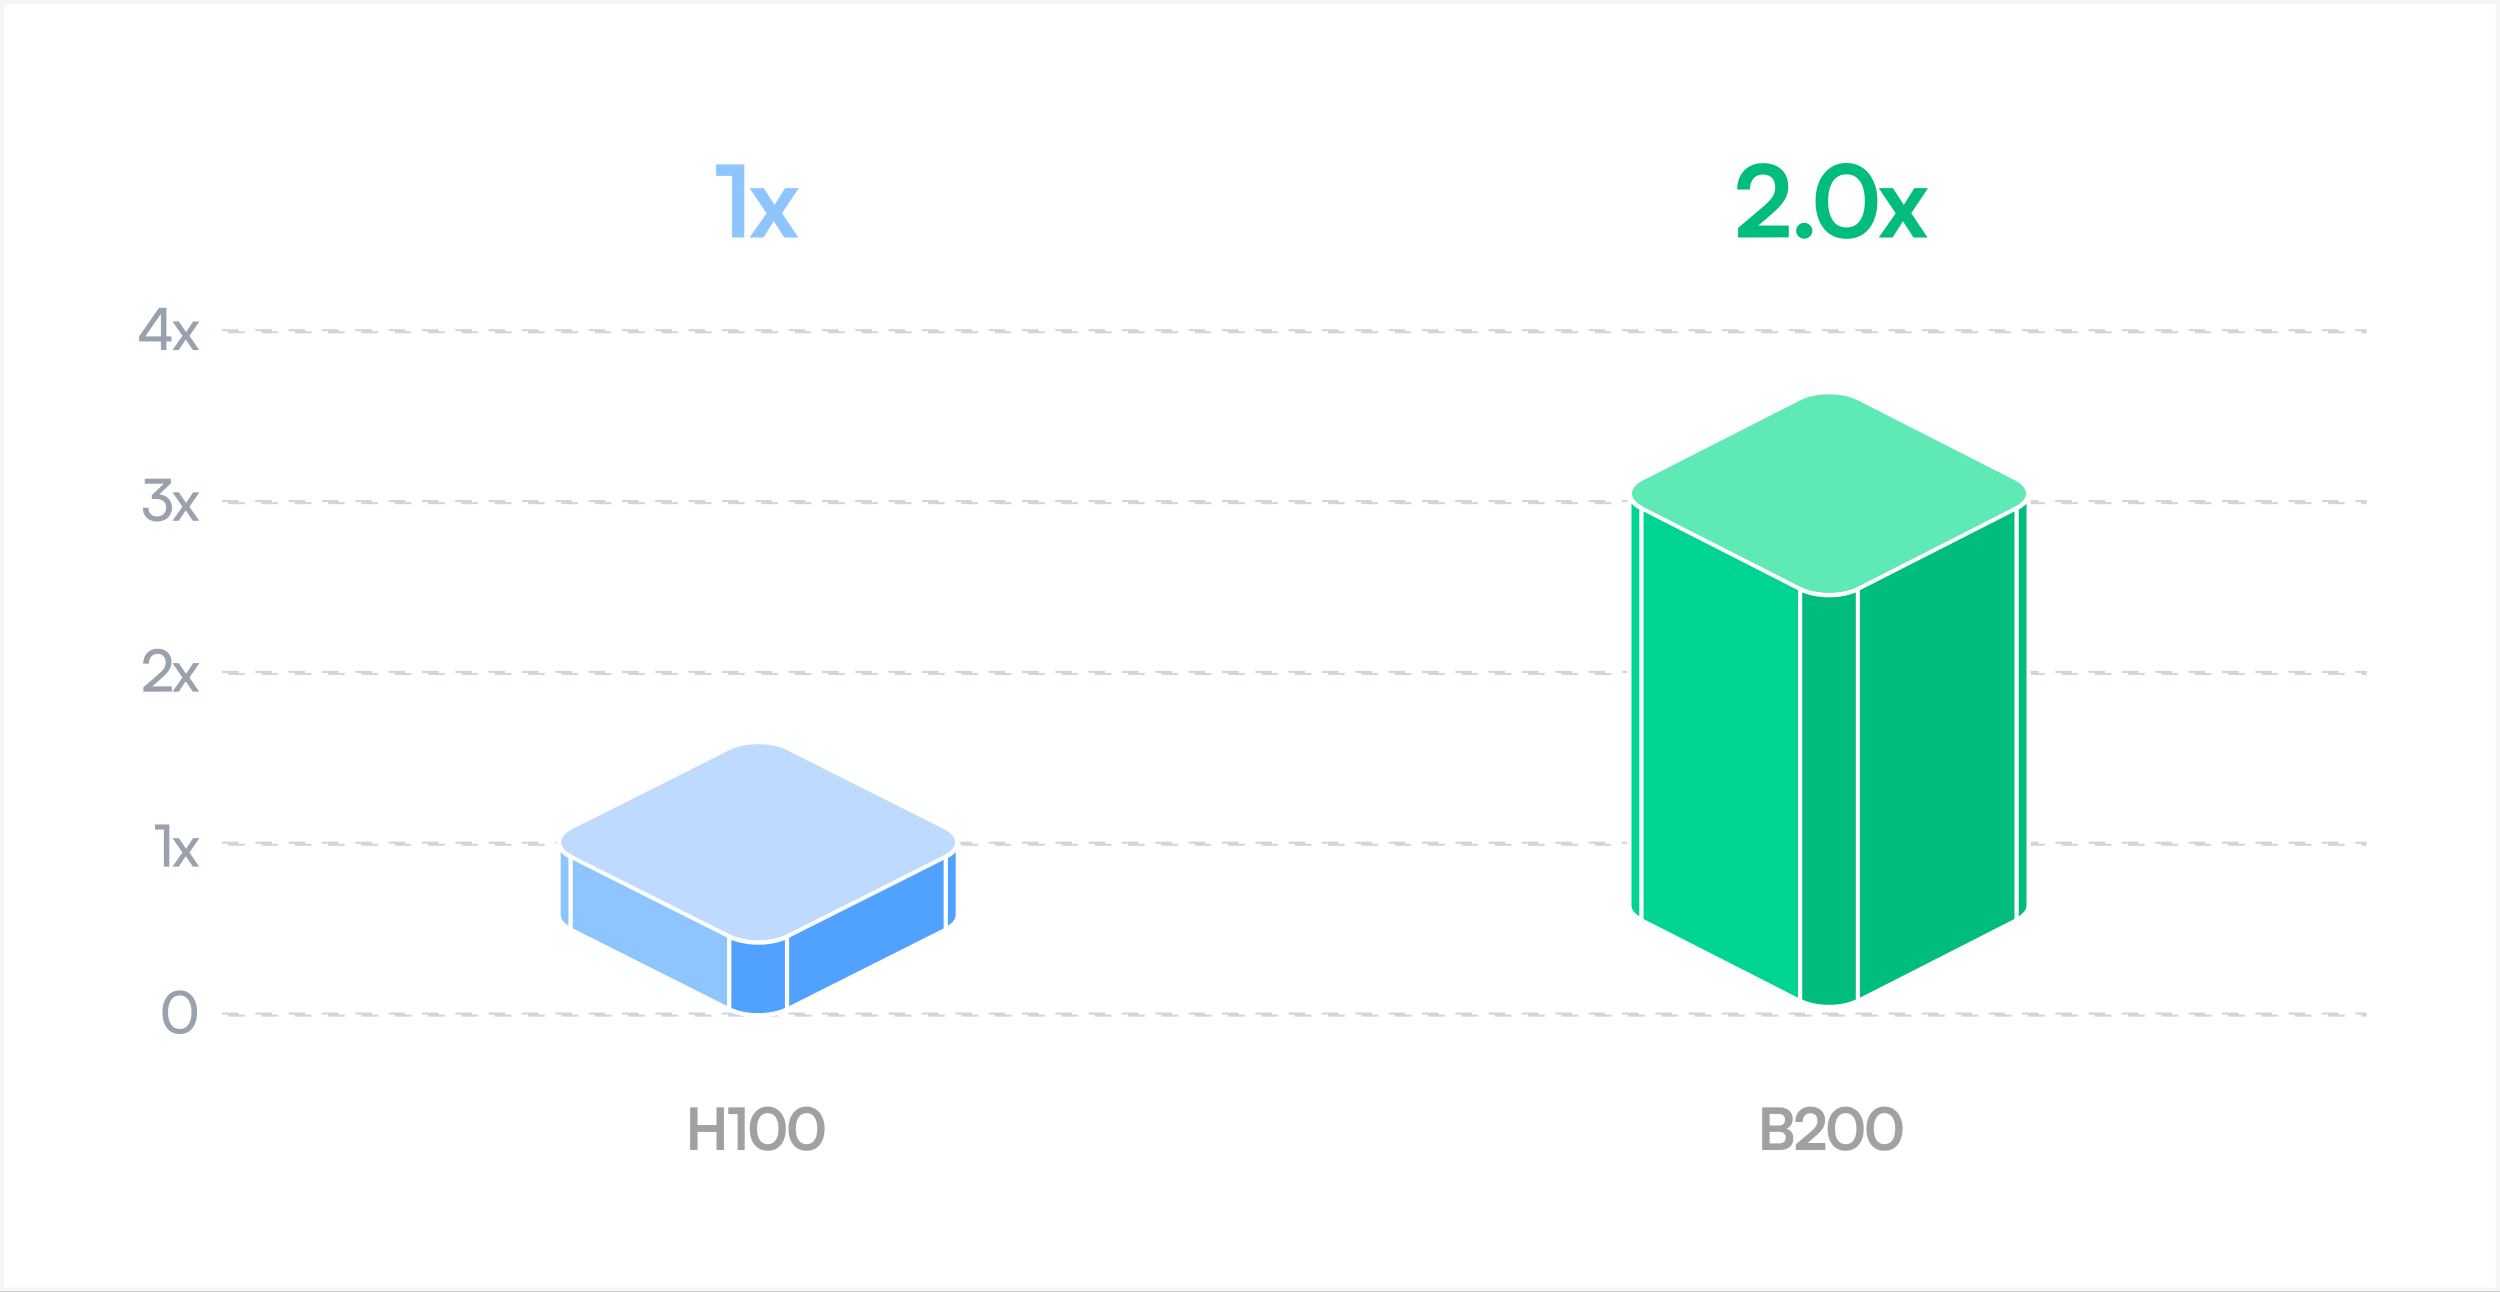 <svg width="600" height="310" viewBox="0 0 600 310" fill="none" xmlns="http://www.w3.org/2000/svg">
<rect x="0" y="0" width="600" height="310" fill="#333333" stroke="none"/>
<rect x="0.5" y="0.5" width="599" height="309" fill="white" stroke="#F5F5F5"/>
<path d="M167.417 276H165.625V265.766H167.417V270.008H171.953V265.766H173.745V276H171.953V271.66H167.417V276ZM177.024 267.376H174.784V265.766H178.732V276H177.024V267.376ZM179.928 270.904C179.928 269.84 180.106 268.911 180.46 268.118C180.824 267.325 181.328 266.704 181.972 266.256C182.626 265.799 183.386 265.57 184.254 265.57C185.132 265.57 185.892 265.799 186.536 266.256C187.19 266.704 187.694 267.325 188.048 268.118C188.412 268.911 188.594 269.84 188.594 270.904C188.594 271.959 188.422 272.883 188.076 273.676C187.731 274.469 187.236 275.085 186.592 275.524C185.948 275.963 185.169 276.182 184.254 276.182C183.358 276.182 182.584 275.963 181.93 275.524C181.286 275.085 180.792 274.469 180.446 273.676C180.101 272.883 179.928 271.959 179.928 270.904ZM181.692 270.904C181.692 271.688 181.795 272.36 182 272.92C182.206 273.471 182.5 273.891 182.882 274.18C183.265 274.46 183.722 274.6 184.254 274.6C184.805 274.6 185.267 274.46 185.64 274.18C186.023 273.891 186.317 273.471 186.522 272.92C186.728 272.36 186.83 271.688 186.83 270.904C186.83 270.092 186.728 269.411 186.522 268.86C186.317 268.3 186.023 267.875 185.64 267.586C185.267 267.297 184.805 267.152 184.254 267.152C183.722 267.152 183.265 267.297 182.882 267.586C182.5 267.875 182.206 268.3 182 268.86C181.795 269.411 181.692 270.092 181.692 270.904ZM189.24 270.904C189.24 269.84 189.417 268.911 189.772 268.118C190.136 267.325 190.64 266.704 191.284 266.256C191.937 265.799 192.698 265.57 193.566 265.57C194.443 265.57 195.204 265.799 195.848 266.256C196.501 266.704 197.005 267.325 197.36 268.118C197.724 268.911 197.906 269.84 197.906 270.904C197.906 271.959 197.733 272.883 197.388 273.676C197.042 274.469 196.548 275.085 195.904 275.524C195.26 275.963 194.48 276.182 193.566 276.182C192.67 276.182 191.895 275.963 191.242 275.524C190.598 275.085 190.103 274.469 189.758 273.676C189.412 272.883 189.24 271.959 189.24 270.904ZM191.004 270.904C191.004 271.688 191.106 272.36 191.312 272.92C191.517 273.471 191.811 273.891 192.194 274.18C192.576 274.46 193.034 274.6 193.566 274.6C194.116 274.6 194.578 274.46 194.952 274.18C195.334 273.891 195.628 273.471 195.834 272.92C196.039 272.36 196.142 271.688 196.142 270.904C196.142 270.092 196.039 269.411 195.834 268.86C195.628 268.3 195.334 267.875 194.952 267.586C194.578 267.297 194.116 267.152 193.566 267.152C193.034 267.152 192.576 267.297 192.194 267.586C191.811 267.875 191.517 268.3 191.312 268.86C191.106 269.411 191.004 270.092 191.004 270.904Z" fill="#A1A1A1"/>
<path d="M424.713 265.766V276H422.921V265.766H424.713ZM426.981 271.646H424.167V270.134H426.883C427.378 270.134 427.756 270.013 428.017 269.77C428.279 269.518 428.409 269.163 428.409 268.706C428.409 268.267 428.274 267.931 428.003 267.698C427.733 267.465 427.341 267.348 426.827 267.348H424.111V265.766H426.981C427.999 265.766 428.797 266.013 429.375 266.508C429.954 267.003 430.243 267.679 430.243 268.538C430.243 269.154 430.094 269.672 429.795 270.092C429.497 270.503 429.053 270.801 428.465 270.988V270.792C429.1 270.941 429.581 271.221 429.907 271.632C430.234 272.043 430.397 272.575 430.397 273.228C430.397 273.807 430.267 274.306 430.005 274.726C429.744 275.137 429.361 275.454 428.857 275.678C428.363 275.893 427.765 276 427.065 276H424.111V274.418H426.981C427.495 274.418 427.887 274.297 428.157 274.054C428.428 273.811 428.563 273.461 428.563 273.004C428.563 272.575 428.423 272.243 428.143 272.01C427.873 271.767 427.485 271.646 426.981 271.646ZM438.088 275.986L430.99 276V274.656L434.336 271.828C434.682 271.539 434.971 271.273 435.204 271.03C435.447 270.787 435.638 270.559 435.778 270.344C435.918 270.129 436.021 269.915 436.086 269.7C436.152 269.485 436.184 269.252 436.184 269C436.184 268.421 436.035 267.973 435.736 267.656C435.438 267.339 435.018 267.18 434.476 267.18C433.916 267.18 433.473 267.367 433.146 267.74C432.82 268.113 432.652 268.627 432.642 269.28H430.864C430.874 268.533 431.028 267.885 431.326 267.334C431.625 266.774 432.045 266.345 432.586 266.046C433.128 265.738 433.758 265.584 434.476 265.584C435.204 265.584 435.83 265.719 436.352 265.99C436.884 266.251 437.295 266.629 437.584 267.124C437.874 267.619 438.018 268.211 438.018 268.902C438.018 269.257 437.967 269.597 437.864 269.924C437.771 270.241 437.626 270.554 437.43 270.862C437.234 271.161 436.992 271.464 436.702 271.772C436.413 272.08 436.072 272.402 435.68 272.738L433.188 274.866L432.544 274.32H438.088V275.986ZM438.633 270.904C438.633 269.84 438.81 268.911 439.165 268.118C439.529 267.325 440.033 266.704 440.677 266.256C441.33 265.799 442.091 265.57 442.959 265.57C443.836 265.57 444.597 265.799 445.241 266.256C445.894 266.704 446.398 267.325 446.753 268.118C447.117 268.911 447.299 269.84 447.299 270.904C447.299 271.959 447.126 272.883 446.781 273.676C446.435 274.469 445.941 275.085 445.297 275.524C444.653 275.963 443.873 276.182 442.959 276.182C442.063 276.182 441.288 275.963 440.635 275.524C439.991 275.085 439.496 274.469 439.151 273.676C438.805 272.883 438.633 271.959 438.633 270.904ZM440.397 270.904C440.397 271.688 440.499 272.36 440.705 272.92C440.91 273.471 441.204 273.891 441.587 274.18C441.969 274.46 442.427 274.6 442.959 274.6C443.509 274.6 443.971 274.46 444.345 274.18C444.727 273.891 445.021 273.471 445.227 272.92C445.432 272.36 445.535 271.688 445.535 270.904C445.535 270.092 445.432 269.411 445.227 268.86C445.021 268.3 444.727 267.875 444.345 267.586C443.971 267.297 443.509 267.152 442.959 267.152C442.427 267.152 441.969 267.297 441.587 267.586C441.204 267.875 440.91 268.3 440.705 268.86C440.499 269.411 440.397 270.092 440.397 270.904ZM447.944 270.904C447.944 269.84 448.121 268.911 448.476 268.118C448.84 267.325 449.344 266.704 449.988 266.256C450.641 265.799 451.402 265.57 452.27 265.57C453.147 265.57 453.908 265.799 454.552 266.256C455.205 266.704 455.709 267.325 456.064 268.118C456.428 268.911 456.61 269.84 456.61 270.904C456.61 271.959 456.437 272.883 456.092 273.676C455.746 274.469 455.252 275.085 454.608 275.524C453.964 275.963 453.184 276.182 452.27 276.182C451.374 276.182 450.599 275.963 449.946 275.524C449.302 275.085 448.807 274.469 448.462 273.676C448.116 272.883 447.944 271.959 447.944 270.904ZM449.708 270.904C449.708 271.688 449.81 272.36 450.016 272.92C450.221 273.471 450.515 273.891 450.898 274.18C451.28 274.46 451.738 274.6 452.27 274.6C452.82 274.6 453.282 274.46 453.656 274.18C454.038 273.891 454.332 273.471 454.538 272.92C454.743 272.36 454.846 271.688 454.846 270.904C454.846 270.092 454.743 269.411 454.538 268.86C454.332 268.3 454.038 267.875 453.656 267.586C453.282 267.297 452.82 267.152 452.27 267.152C451.738 267.152 451.28 267.297 450.898 267.586C450.515 267.875 450.221 268.3 450.016 268.86C449.81 269.411 449.708 270.092 449.708 270.904Z" fill="#A1A1A1"/>
<rect x="53.25" y="79.25" width="514.5" height="0.5" stroke="#D1D5DC" stroke-width="0.5" stroke-dasharray="4 4"/>
<rect x="53.25" y="120.25" width="514.5" height="0.5" stroke="#D1D5DC" stroke-width="0.5" stroke-dasharray="4 4"/>
<rect x="53.25" y="161.25" width="514.5" height="0.5" stroke="#D1D5DC" stroke-width="0.5" stroke-dasharray="4 4"/>
<rect x="53.25" y="202.25" width="514.5" height="0.5" stroke="#D1D5DC" stroke-width="0.5" stroke-dasharray="4 4"/>
<rect x="53.25" y="243.25" width="514.5" height="0.5" stroke="#D1D5DC" stroke-width="0.5" stroke-dasharray="4 4"/>
<path d="M39.934 73.878V84H38.618V73.878H39.934ZM33.382 80.738L38.156 73.878H39.626L34.81 80.822L33.382 80.738ZM41.138 81.956H33.382V80.738H41.138V81.956ZM42.898 84H41.386L43.78 80.612L41.4 77.154H42.926L44.662 79.702L46.356 77.154H47.854L45.474 80.612L47.812 84H46.286L44.578 81.494L42.898 84Z" fill="#99A1AF"/>
<path d="M41.031 115.984L37.321 119.526L36.425 118.854L40.009 115.41L39.939 116.096H34.745V114.878H41.031V115.984ZM37.433 119.764H36.425V118.854C36.584 118.751 36.78 118.686 37.013 118.658C37.256 118.621 37.489 118.602 37.713 118.602C38.208 118.602 38.67 118.677 39.099 118.826C39.528 118.966 39.906 119.176 40.233 119.456C40.569 119.736 40.826 120.077 41.003 120.478C41.19 120.87 41.283 121.318 41.283 121.822C41.283 122.503 41.124 123.096 40.807 123.6C40.499 124.104 40.07 124.491 39.519 124.762C38.978 125.033 38.366 125.168 37.685 125.168C37.022 125.168 36.434 125.037 35.921 124.776C35.408 124.515 35.002 124.137 34.703 123.642C34.414 123.138 34.269 122.541 34.269 121.85H35.627C35.627 122.503 35.814 123.017 36.187 123.39C36.57 123.754 37.078 123.936 37.713 123.936C38.366 123.936 38.889 123.74 39.281 123.348C39.682 122.956 39.883 122.438 39.883 121.794C39.883 121.187 39.678 120.697 39.267 120.324C38.856 119.951 38.245 119.764 37.433 119.764ZM42.898 125H41.386L43.78 121.612L41.4 118.154H42.926L44.662 120.702L46.356 118.154H47.854L45.474 121.612L47.812 125H46.286L44.578 122.494L42.898 125Z" fill="#99A1AF"/>
<path d="M41.229 165.986L34.397 166V164.95L37.659 162.136C38.07 161.791 38.411 161.478 38.681 161.198C38.952 160.918 39.167 160.661 39.325 160.428C39.484 160.185 39.596 159.947 39.661 159.714C39.727 159.481 39.759 159.229 39.759 158.958C39.759 158.323 39.587 157.829 39.241 157.474C38.905 157.11 38.429 156.928 37.813 156.928C37.188 156.928 36.684 157.143 36.301 157.572C35.928 157.992 35.737 158.561 35.727 159.28H34.355C34.374 158.561 34.528 157.931 34.817 157.39C35.107 156.849 35.508 156.433 36.021 156.144C36.544 155.845 37.146 155.696 37.827 155.696C38.509 155.696 39.097 155.827 39.591 156.088C40.086 156.349 40.469 156.718 40.739 157.194C41.019 157.661 41.159 158.221 41.159 158.874C41.159 159.229 41.113 159.569 41.019 159.896C40.926 160.213 40.777 160.531 40.571 160.848C40.375 161.156 40.119 161.478 39.801 161.814C39.484 162.141 39.101 162.5 38.653 162.892L36.007 165.188L35.545 164.712H41.229V165.986ZM42.898 166H41.386L43.78 162.612L41.4 159.154H42.926L44.662 161.702L46.356 159.154H47.854L45.474 162.612L47.812 166H46.286L44.578 163.494L42.898 166Z" fill="#99A1AF"/>
<path d="M39.325 199.11H37.197V197.878H40.641V208H39.325V199.11ZM42.898 208H41.386L43.78 204.612L41.4 201.154H42.926L44.662 203.702L46.356 201.154H47.854L45.474 204.612L47.812 208H46.286L44.578 205.494L42.898 208Z" fill="#99A1AF"/>
<path d="M38.979 242.946C38.979 241.901 39.147 240.986 39.483 240.202C39.828 239.409 40.314 238.793 40.939 238.354C41.564 237.906 42.302 237.682 43.151 237.682C44 237.682 44.733 237.906 45.349 238.354C45.974 238.793 46.455 239.409 46.791 240.202C47.136 240.986 47.309 241.901 47.309 242.946C47.309 244.001 47.141 244.92 46.805 245.704C46.478 246.488 46.002 247.099 45.377 247.538C44.761 247.967 44.019 248.182 43.151 248.182C42.283 248.182 41.536 247.967 40.911 247.538C40.286 247.099 39.805 246.488 39.469 245.704C39.142 244.92 38.979 244.001 38.979 242.946ZM40.337 242.946C40.337 243.777 40.449 244.495 40.673 245.102C40.897 245.699 41.214 246.157 41.625 246.474C42.045 246.791 42.554 246.95 43.151 246.95C43.739 246.95 44.243 246.791 44.663 246.474C45.083 246.157 45.4 245.699 45.615 245.102C45.839 244.495 45.951 243.777 45.951 242.946C45.951 242.106 45.839 241.387 45.615 240.79C45.4 240.183 45.083 239.721 44.663 239.404C44.243 239.077 43.739 238.914 43.151 238.914C42.554 238.914 42.045 239.077 41.625 239.404C41.214 239.721 40.897 240.183 40.673 240.79C40.449 241.387 40.337 242.106 40.337 242.946Z" fill="#99A1AF"/>
<path d="M174.815 179.595C178.762 177.61 185.162 177.61 189.109 179.595L226.777 198.543C230.724 200.529 230.724 203.748 226.777 205.733L189.109 224.681C185.162 226.667 178.762 226.667 174.815 224.681L137.147 205.733C133.2 203.748 133.2 200.529 137.147 198.543L174.815 179.595Z" fill="#BEDBFF" stroke="white"/>
<rect width="42.654" height="17.425" transform="matrix(0.893 0.449 0 1 136.928 205.623)" fill="#8EC5FF" stroke="white"/>
<rect width="42.654" height="17.425" transform="matrix(0.893 -0.449 0 1 188.89 224.791)" fill="#51A2FF" stroke="white"/>
<path d="M134.059 202.138C134.059 203.499 135.155 204.731 136.928 205.623V223.049C135.155 222.157 134.059 220.925 134.059 219.564V202.138Z" fill="#8EC5FF" stroke="white"/>
<path d="M175.033 224.791C178.86 226.716 185.063 226.716 188.89 224.791V242.216C185.063 244.141 178.86 244.141 175.033 242.216V224.791Z" fill="#51A2FF" stroke="white"/>
<path d="M229.865 202.138C229.865 203.499 228.768 204.731 226.995 205.623V223.049C228.768 222.157 229.865 220.925 229.865 219.564V202.138Z" fill="#51A2FF" stroke="white"/>
<path d="M174.815 179.595C178.762 177.61 185.162 177.61 189.109 179.595L226.777 198.543C230.724 200.529 230.724 203.748 226.777 205.733L189.109 224.681C185.162 226.667 178.762 226.667 174.815 224.681L137.147 205.733C133.2 203.748 133.2 200.529 137.147 198.543L174.815 179.595Z" fill="#BEDBFF" stroke="white"/>
<rect width="42.654" height="17.425" transform="matrix(0.893 0.449 0 1 136.928 205.623)" fill="#8EC5FF" stroke="white"/>
<rect width="42.654" height="17.425" transform="matrix(0.893 -0.449 0 1 188.89 224.791)" fill="#51A2FF" stroke="white"/>
<path d="M134.059 202.138C134.059 203.499 135.155 204.731 136.928 205.623V223.049C135.155 222.157 134.059 220.925 134.059 219.564V202.138Z" fill="#8EC5FF" stroke="white"/>
<path d="M175.033 224.791C178.86 226.716 185.063 226.716 188.89 224.791V242.216C185.063 244.141 178.86 244.141 175.033 242.216V224.791Z" fill="#51A2FF" stroke="white"/>
<path d="M229.865 202.138C229.865 203.499 228.768 204.731 226.995 205.623V223.049C228.768 222.157 229.865 220.925 229.865 219.564V202.138Z" fill="#51A2FF" stroke="white"/>
<path d="M431.833 95.631C435.77 93.626 442.154 93.626 446.091 95.631L483.795 114.833C487.732 116.839 487.732 120.09 483.795 122.095L446.091 141.297C442.154 143.303 435.77 143.303 431.833 141.297L394.129 122.095C390.192 120.089 390.192 116.839 394.129 114.833L431.833 95.631Z" fill="#5EE9B5" stroke="white"/>
<rect width="42.763" height="98.799" transform="matrix(0.891 0.454 0 1 393.928 121.993)" fill="#00D492" stroke="white"/>
<rect width="42.763" height="98.799" transform="matrix(0.891 -0.454 0 1 445.89 141.399)" fill="#00BC7D" stroke="white"/>
<path d="M391.059 118.464C391.059 119.842 392.155 121.089 393.928 121.993V220.791C392.155 219.888 391.059 218.641 391.059 217.263V118.464Z" fill="#00D492" stroke="white"/>
<path d="M432.033 141.399C435.86 143.348 442.063 143.348 445.89 141.399V240.198C442.063 242.147 435.86 242.147 432.033 240.198V141.399Z" fill="#00BC7D" stroke="white"/>
<path d="M486.865 118.464C486.865 119.842 485.768 121.089 483.995 121.993V220.791C485.768 219.888 486.865 218.641 486.865 217.263V118.464Z" fill="#00BC7D" stroke="white"/>
<path d="M175.702 42.216H171.862V39.456H178.63V57H175.702V42.216ZM183.225 57H179.889L183.969 51.192L179.889 45.144H183.297L185.913 49.176L188.433 45.144H191.721L187.689 51.168L191.601 57H188.241L185.697 53.088L183.225 57Z" fill="#8EC5FF"/>
<path d="M429.31 56.976L417.142 57V54.696L422.878 49.848C423.47 49.352 423.966 48.896 424.366 48.48C424.782 48.064 425.11 47.672 425.35 47.304C425.59 46.936 425.766 46.568 425.878 46.2C425.99 45.832 426.046 45.432 426.046 45C426.046 44.008 425.79 43.24 425.278 42.696C424.766 42.152 424.046 41.88 423.118 41.88C422.158 41.88 421.398 42.2 420.838 42.84C420.278 43.48 419.99 44.36 419.974 45.48H416.926C416.942 44.2 417.206 43.088 417.718 42.144C418.23 41.184 418.95 40.448 419.878 39.936C420.806 39.408 421.886 39.144 423.118 39.144C424.366 39.144 425.438 39.376 426.334 39.84C427.246 40.288 427.95 40.936 428.446 41.784C428.942 42.632 429.19 43.648 429.19 44.832C429.19 45.44 429.102 46.024 428.926 46.584C428.766 47.128 428.518 47.664 428.182 48.192C427.846 48.704 427.43 49.224 426.934 49.752C426.438 50.28 425.854 50.832 425.182 51.408L420.91 55.056L419.806 54.12H429.31V56.976ZM433.019 57.288C432.491 57.288 432.035 57.104 431.651 56.736C431.267 56.368 431.075 55.92 431.075 55.392C431.075 54.864 431.267 54.416 431.651 54.048C432.035 53.664 432.491 53.472 433.019 53.472C433.547 53.472 434.003 53.664 434.387 54.048C434.771 54.416 434.963 54.864 434.963 55.392C434.963 55.92 434.771 56.368 434.387 56.736C434.003 57.104 433.547 57.288 433.019 57.288ZM435.728 48.264C435.728 46.44 436.032 44.848 436.64 43.488C437.264 42.128 438.128 41.064 439.232 40.296C440.352 39.512 441.656 39.12 443.144 39.12C444.648 39.12 445.952 39.512 447.056 40.296C448.176 41.064 449.04 42.128 449.648 43.488C450.272 44.848 450.584 46.44 450.584 48.264C450.584 50.072 450.288 51.656 449.696 53.016C449.104 54.376 448.256 55.432 447.152 56.184C446.048 56.936 444.712 57.312 443.144 57.312C441.608 57.312 440.28 56.936 439.16 56.184C438.056 55.432 437.208 54.376 436.616 53.016C436.024 51.656 435.728 50.072 435.728 48.264ZM438.752 48.264C438.752 49.608 438.928 50.76 439.28 51.72C439.632 52.664 440.136 53.384 440.792 53.88C441.448 54.36 442.232 54.6 443.144 54.6C444.088 54.6 444.88 54.36 445.52 53.88C446.176 53.384 446.68 52.664 447.032 51.72C447.384 50.76 447.56 49.608 447.56 48.264C447.56 46.872 447.384 45.704 447.032 44.76C446.68 43.8 446.176 43.072 445.52 42.576C444.88 42.08 444.088 41.832 443.144 41.832C442.232 41.832 441.448 42.08 440.792 42.576C440.136 43.072 439.632 43.8 439.28 44.76C438.928 45.704 438.752 46.872 438.752 48.264ZM454.234 57H450.898L454.978 51.192L450.898 45.144H454.306L456.922 49.176L459.442 45.144H462.73L458.698 51.168L462.61 57H459.25L456.706 53.088L454.234 57Z" fill="#00BC7D"/>
</svg>
